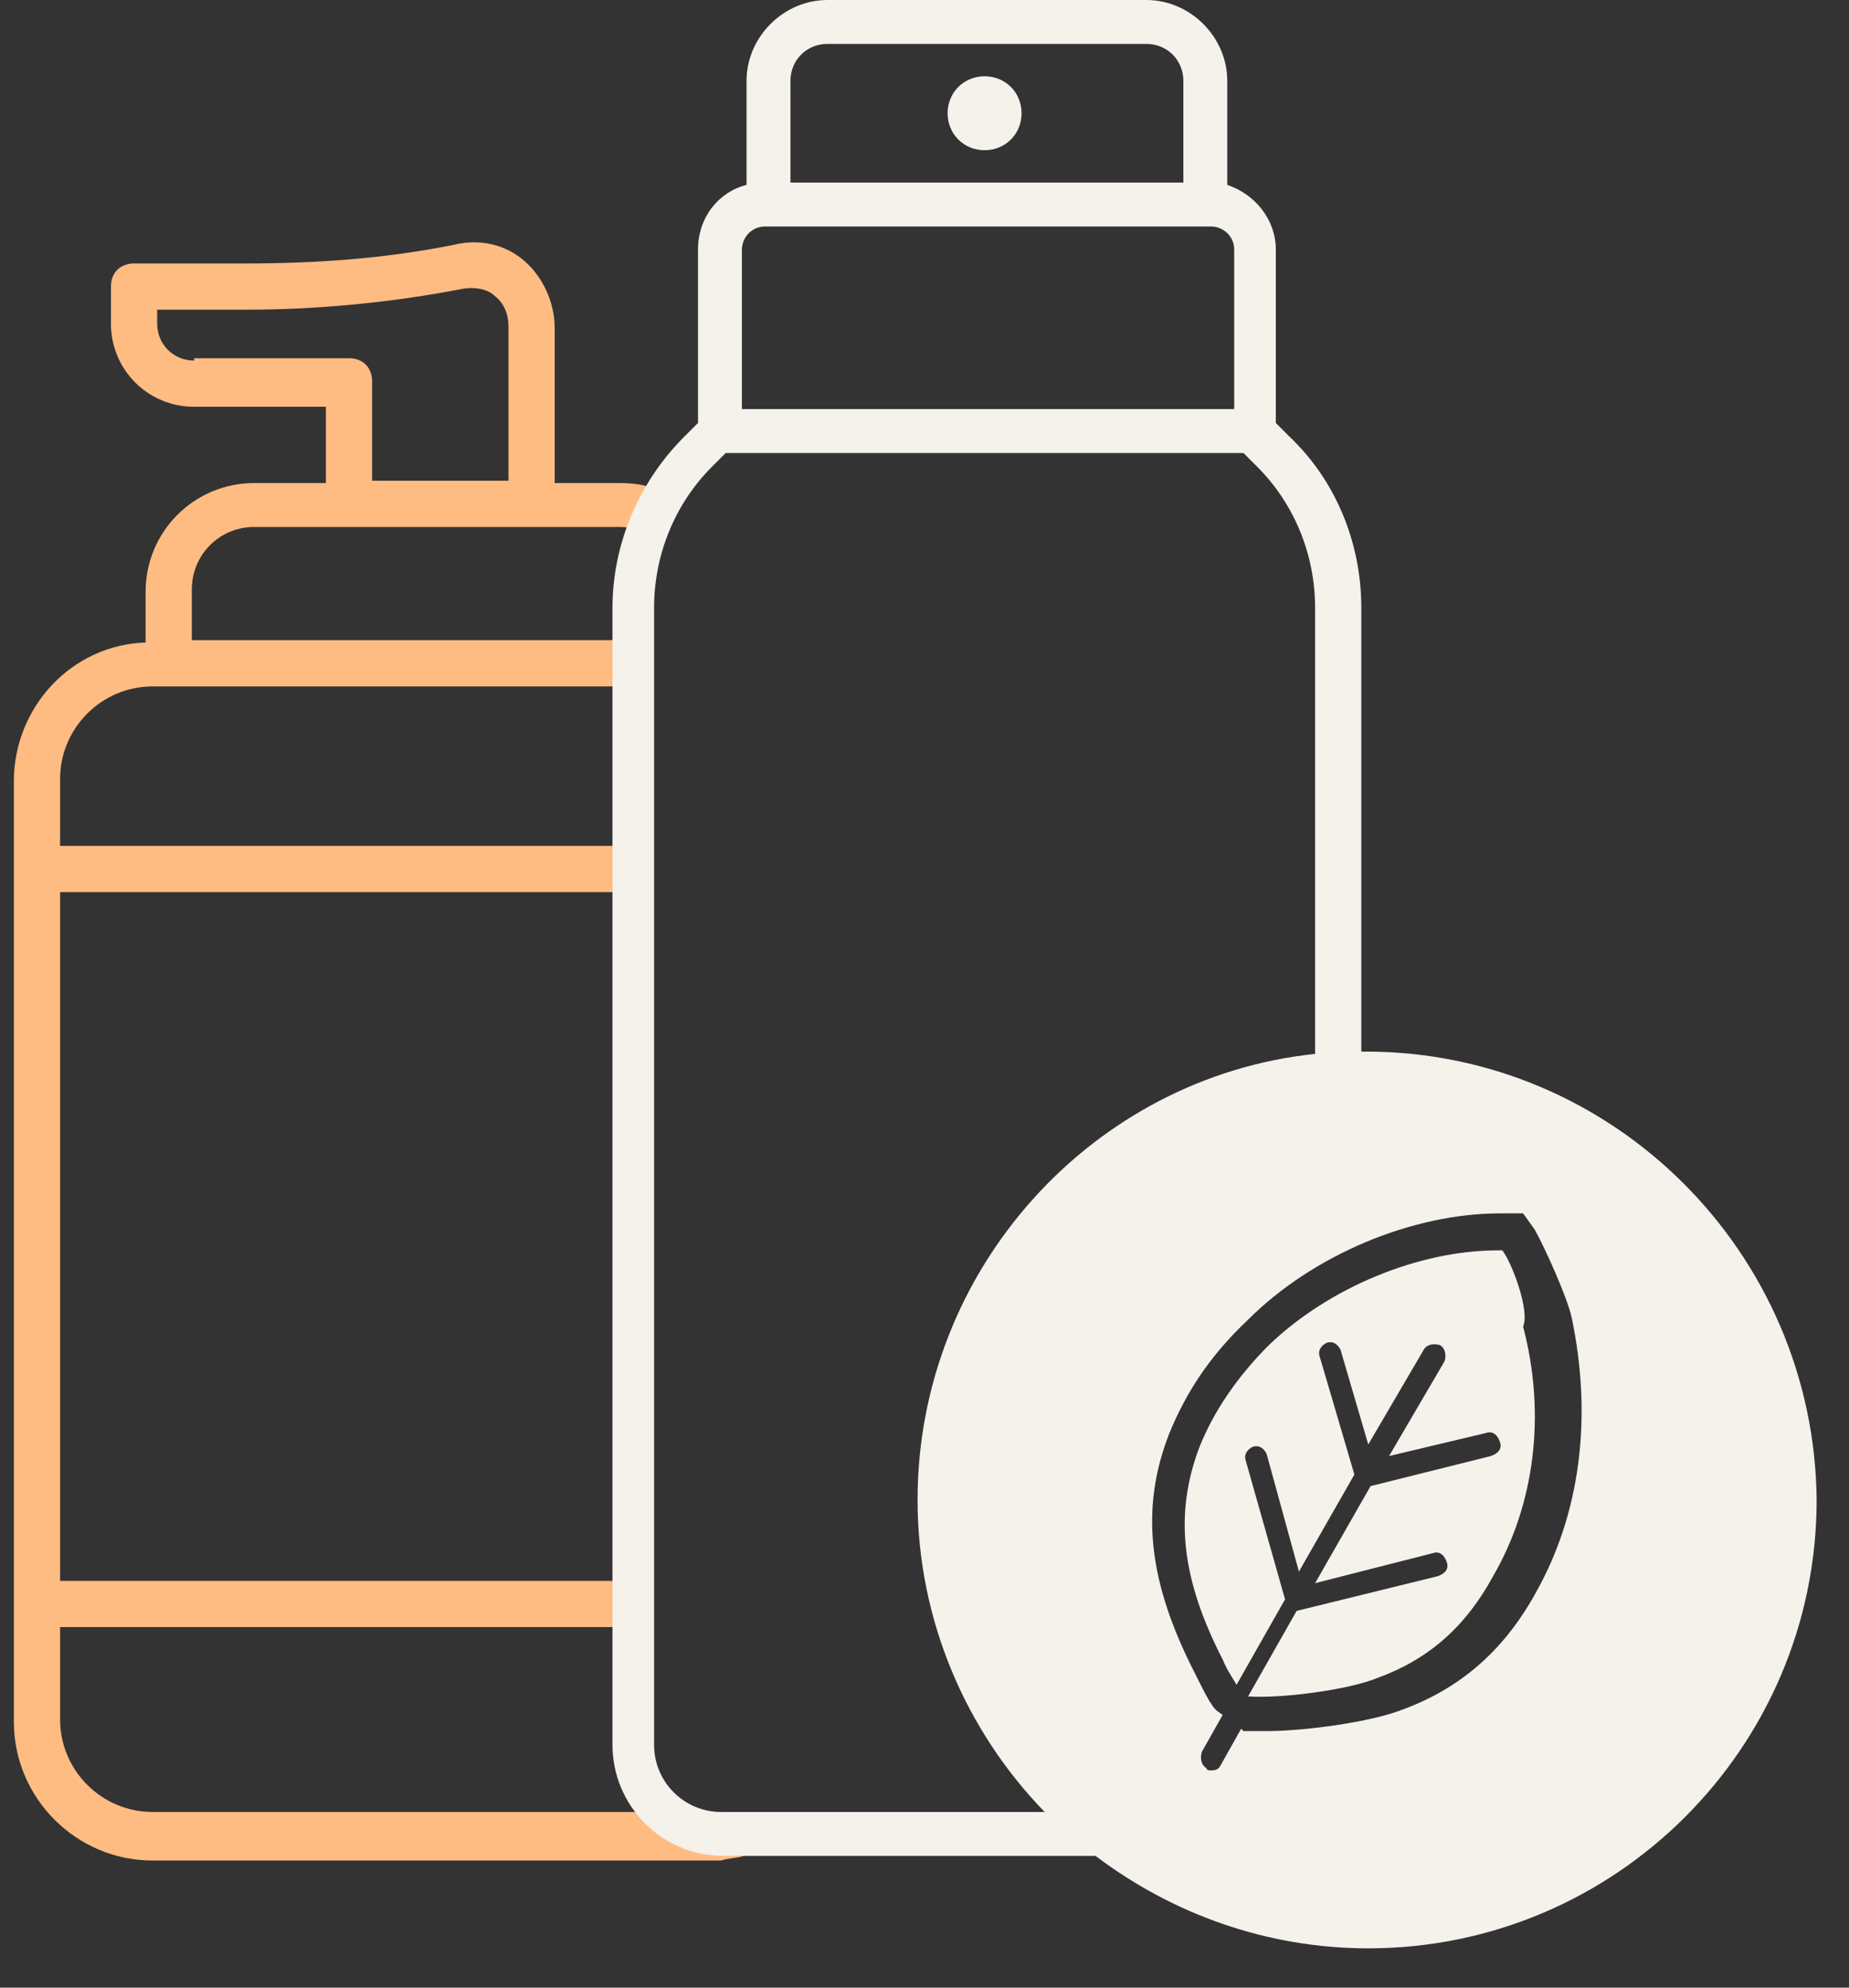 <?xml version="1.0" encoding="utf-8"?>
<!-- Generator: Adobe Illustrator 27.0.0, SVG Export Plug-In . SVG Version: 6.00 Build 0)  -->
<svg version="1.1" id="Layer_1" xmlns="http://www.w3.org/2000/svg" xmlns:xlink="http://www.w3.org/1999/xlink" x="0px" y="0px"
	 viewBox="0 0 80 86" style="enable-background:new 0 0 80 86;" xml:space="preserve">
<rect x="0" y="0" width="80" height="86" fill="#333333" stroke="none"/>
<style type="text/css">
	.st0{fill:#FFBC82;}
	.st1{fill-rule:evenodd;clip-rule:evenodd;fill:#F5F1EB;}
</style>
<path class="st0" d="M32.2,80.3c-1.5,0-2.9-0.7-3.8-1.9H6.6c-2.2,0-4-1.8-4-4v-4h24.8v-2H2.6V38.6h24.8v-2H2.6v-2.9c0-2.2,1.8-4,4-4
	h20.8v-2H8.3v-2.2c0-1.5,1.2-2.7,2.7-2.7h15.8c0.4,0,0.8,0.1,1.1,0.3c0.2-0.6,0.5-1.3,0.8-1.8c-0.6-0.3-1.2-0.4-1.9-0.4H24v-6.7
	c0-1.1-0.5-2.2-1.3-2.9c-0.8-0.7-1.9-1-3.1-0.7c-3,0.6-6,0.8-9,0.8H5.8c-0.6,0-1,0.4-1,1v1.6c0,2,1.6,3.6,3.6,3.6h5.7v3.3H11
	c-2.6,0-4.7,2.1-4.7,4.7v2.2c-3.2,0.1-5.7,2.8-5.7,6v3.9c0,0,0,0,0,0v31.8c0,0,0,0,0,0v5c0,3.3,2.7,6,6,6h24.6
	C31.5,80.4,31.9,80.4,32.2,80.3L32.2,80.3z M8.4,15.6c-0.9,0-1.6-0.7-1.6-1.6v-0.6h3.8c3.1,0,6.3-0.3,9.4-0.9c0.5-0.1,1.1,0,1.4,0.3
	c0.4,0.3,0.6,0.8,0.6,1.3v6.7h-5.9v-4.3c0-0.6-0.4-1-1-1H8.4z"/>
<path class="st1" d="M44.2,4.9c0,0.9-0.7,1.6-1.6,1.6c-0.9,0-1.6-0.7-1.6-1.6s0.7-1.6,1.6-1.6C43.5,3.3,44.2,4,44.2,4.9"/>
<g>
	<path class="st1" d="M65,54.1L65,54.1l-0.2,0c-3.4,0-7.3,1.6-9.9,4.1c-1.4,1.4-2.4,2.9-3,4.4c-1.1,2.9-0.8,5.7,1,9.2
		c0.2,0.5,0.5,0.9,0.6,1.1l2.1-3.7l-1.7-6c-0.1-0.3,0.1-0.5,0.3-0.6c0.3-0.1,0.5,0.1,0.6,0.3l1.4,5.1l2.4-4.2l-1.5-5.1
		c-0.1-0.3,0.1-0.5,0.3-0.6c0.3-0.1,0.5,0.1,0.6,0.3l1.2,4.1l2.4-4.1c0.1-0.2,0.4-0.3,0.7-0.2c0.2,0.1,0.3,0.4,0.2,0.7l-2.4,4.1
		l4.2-1c0.3-0.1,0.5,0.1,0.6,0.4c0.1,0.3-0.1,0.5-0.4,0.6l-5.2,1.3l-2.4,4.2l5.1-1.3c0.3-0.1,0.5,0.1,0.6,0.4
		c0.1,0.3-0.1,0.5-0.4,0.6l-6.1,1.5l-2.1,3.7c1.5,0.1,4.4-0.3,5.6-0.8c2.2-0.8,3.8-2.2,5-4.4c1.8-3.1,2.3-7,1.3-10.8
		C66.2,56.7,65.4,54.6,65,54.1z"/>
	<path class="st1" d="M59.1,45.5c-0.1,0-0.1,0-0.2,0V26.3c0-2.8-1.1-5.5-3.1-7.4l-0.6-0.6v-7.5c0-1.3-0.9-2.4-2.1-2.8V3.5
		c0-1.9-1.6-3.5-3.5-3.5H35.8c-1.9,0-3.5,1.6-3.5,3.5V8c-1.2,0.3-2.1,1.4-2.1,2.8v7.5l-0.6,0.6c-2,2-3.1,4.7-3.1,7.4v49.2
		c0,2.6,2.1,4.8,4.8,4.8h16.1c3.3,2.5,7.4,4,11.8,4c10.7,0,19.4-8.7,19.4-19.4C78.5,54.2,69.8,45.5,59.1,45.5z M34.2,3.5
		c0-0.9,0.7-1.6,1.6-1.6h13.8c0.9,0,1.6,0.7,1.6,1.6v4.4h-17V3.5z M32.1,10.8c0-0.5,0.4-1,1-1h19.3c0.5,0,1,0.4,1,1v6.9H32.1V10.8z
		 M39.7,64.9c0,5.2,2.1,10,5.5,13.5H31.2c-1.6,0-2.9-1.3-2.9-2.9V26.3c0-2.3,0.9-4.5,2.5-6.1l0.6-0.6h22.4l0.6,0.6
		c1.6,1.6,2.5,3.8,2.5,6.1v19.3C47.3,46.6,39.7,54.9,39.7,64.9z M66.4,69c-1.4,2.5-3.3,4.1-5.8,5c-1.3,0.5-4.1,0.9-5.8,0.9
		c-0.2,0-0.3,0-0.4,0l-0.6,0l-0.1-0.1c0,0,0,0,0,0l-0.9,1.6c-0.1,0.2-0.3,0.2-0.4,0.2c-0.1,0-0.2,0-0.2-0.1
		c-0.2-0.1-0.3-0.4-0.2-0.7l0.9-1.6c-0.3-0.2-0.4-0.3-0.5-0.5c-0.1-0.1-0.4-0.7-0.7-1.3c-2-3.9-2.4-7.1-1.1-10.4
		c0.7-1.7,1.7-3.3,3.4-4.9c2.8-2.8,7.1-4.6,10.9-4.6l1,0l0.5,0.7c0.4,0.7,1.4,2.9,1.6,3.8C68.9,61.3,68.4,65.5,66.4,69z"/>
</g>
</svg>
